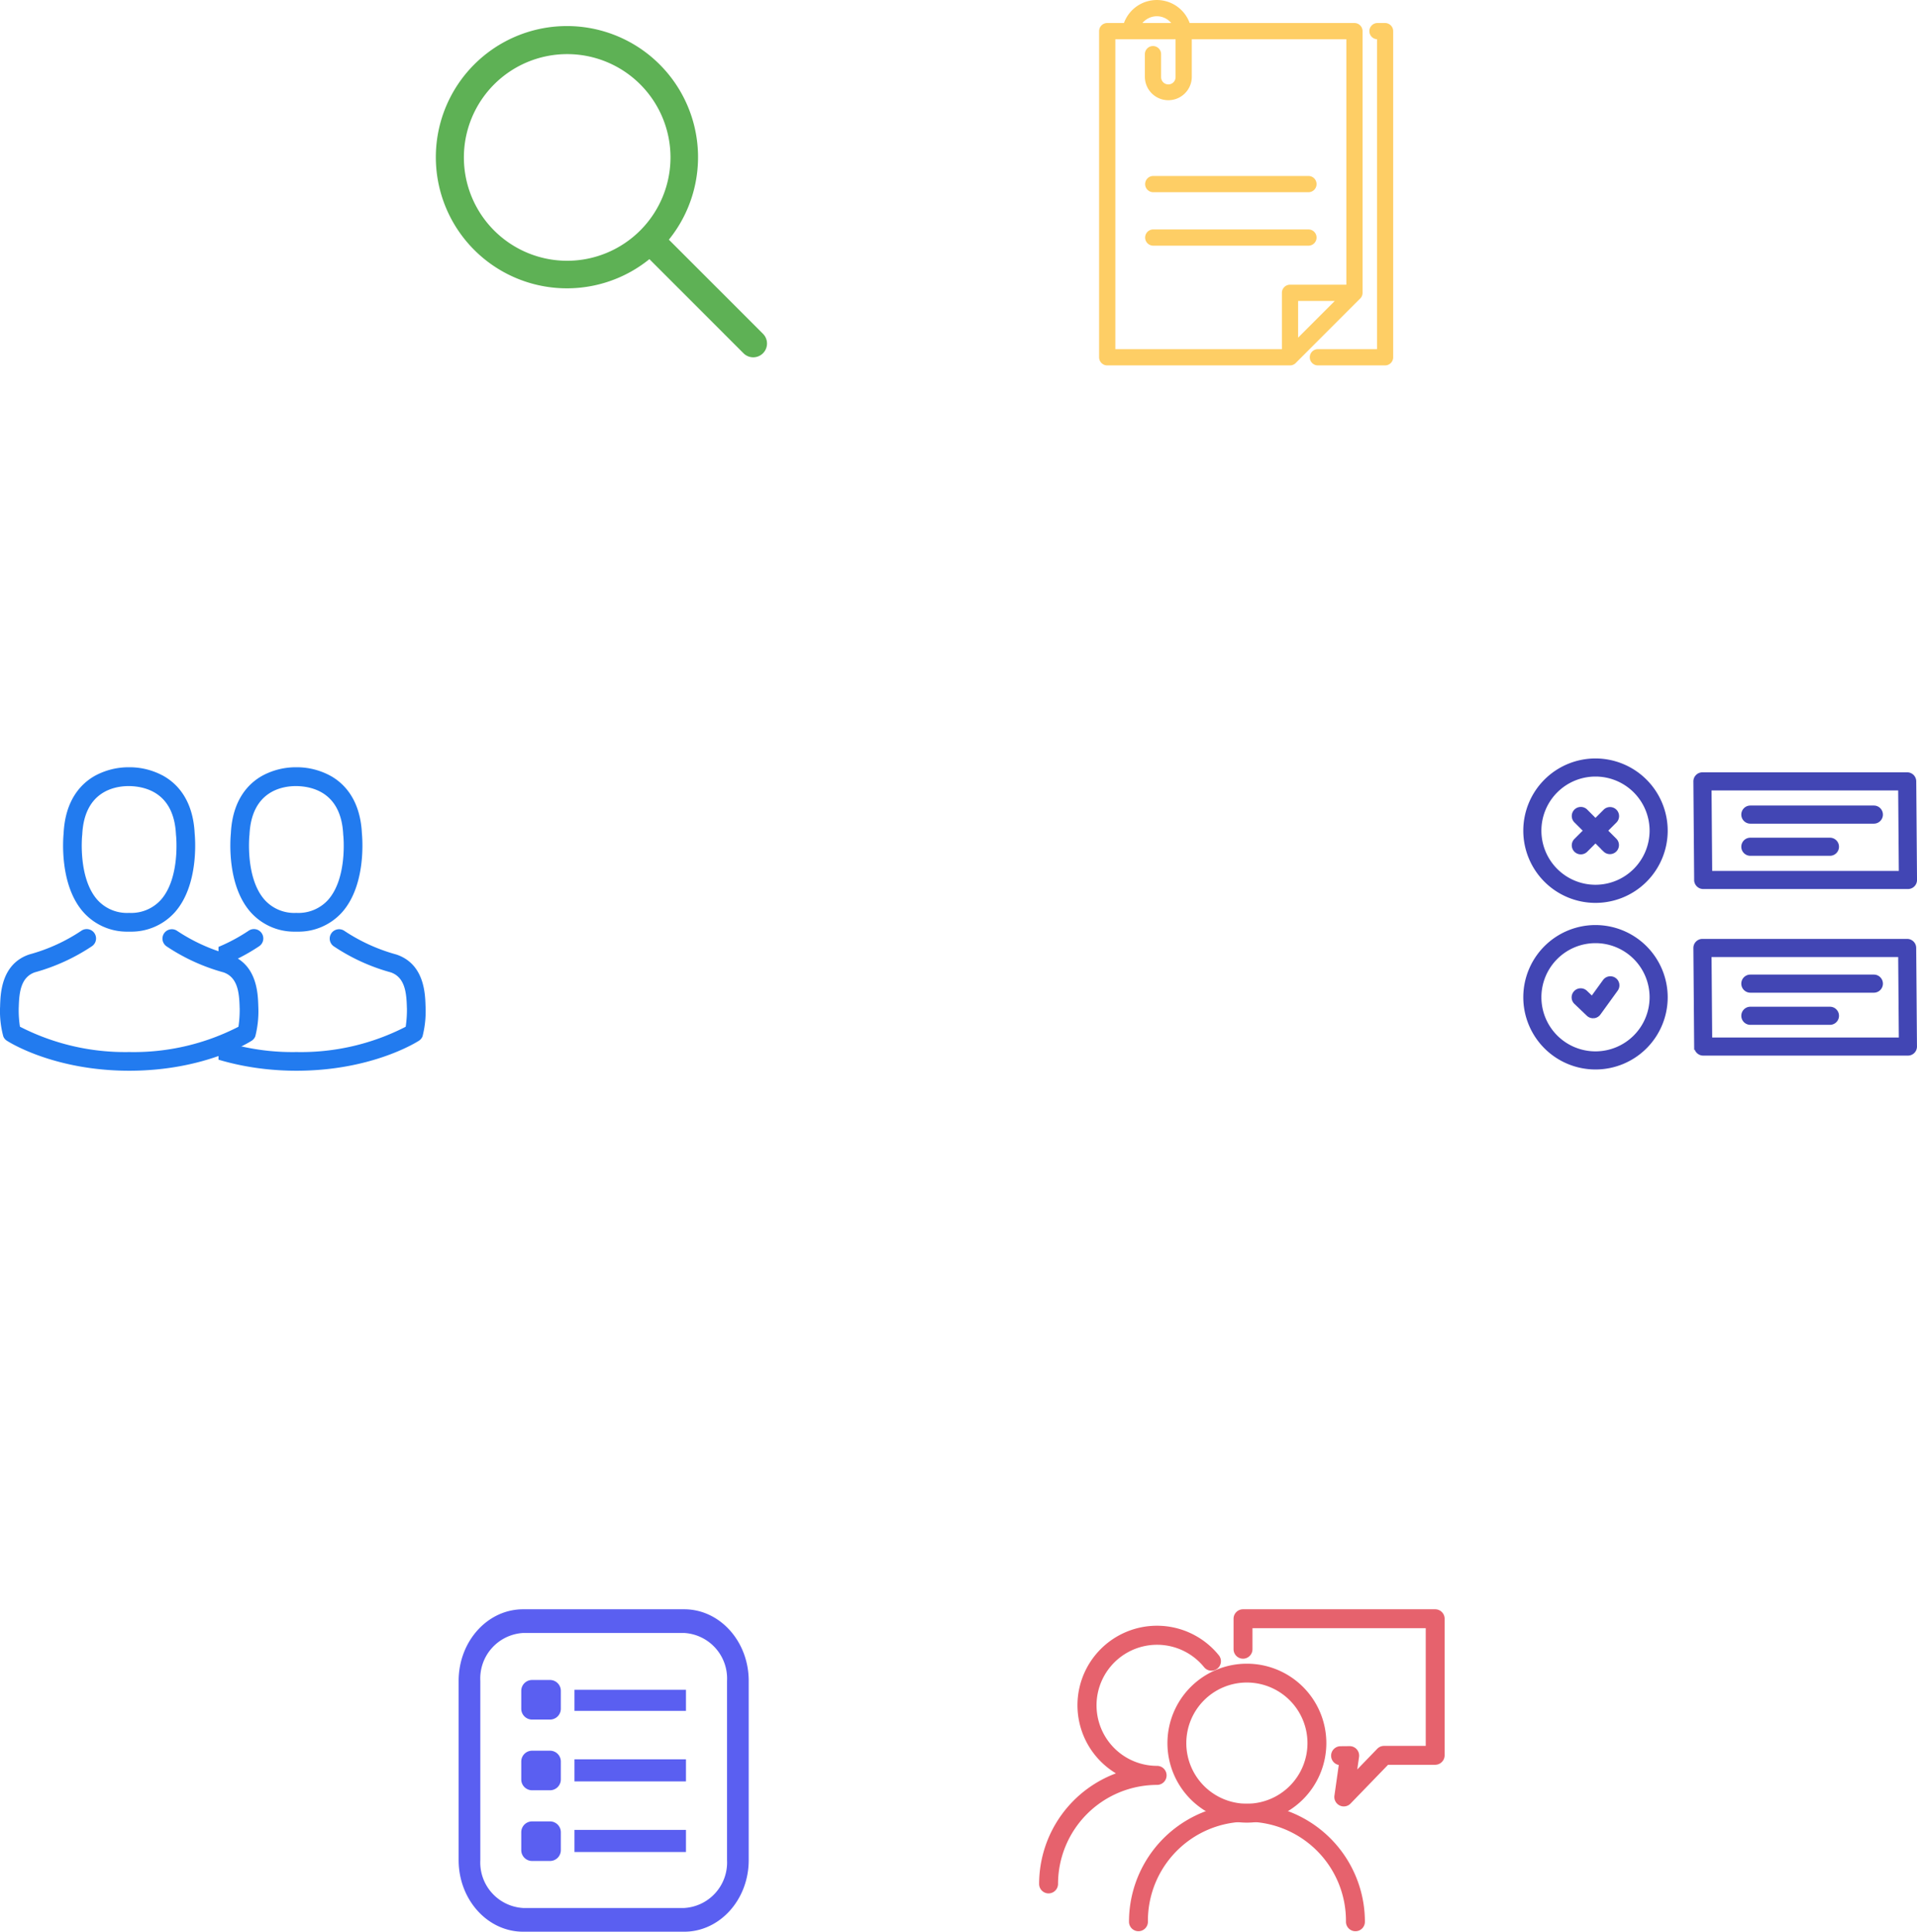 <svg xmlns="http://www.w3.org/2000/svg" xmlns:xlink="http://www.w3.org/1999/xlink" width="202.674" height="204.182" viewBox="0 0 202.674 204.182"><defs><style>.a,.f{fill:#227bef;}.b{fill:#e6626d;stroke:#e6626d;}.b,.h{stroke-width:0.4px;}.c{fill:#4246b4;stroke:#4246b4;stroke-width:0.3px;}.d{fill:#fece65;stroke:#fece65;stroke-width:0.5px;}.e{fill:#5eb155;}.f{stroke:#227bef;stroke-width:0.2px;}.g{clip-path:url(#a);}.h{fill:#5a5ff1;stroke:#5a5ff1;}</style><clipPath id="a"><rect class="a" width="24" height="33" transform="translate(0.13 0.413)"/></clipPath></defs><g transform="translate(-64.898 -900.75)"><g transform="translate(174.959 1071.052)"><path class="b" d="M331.2,260.909a8.2,8.2,0,1,1,8.2-8.2A8.213,8.213,0,0,1,331.2,260.909Zm0-14.81a6.605,6.605,0,1,0,6.605,6.605A6.608,6.608,0,0,0,331.2,246.1Z" transform="translate(-309.434 -238.757)"/><path class="b" d="M252.843,599.372a.8.8,0,0,1-.8-.8,10.669,10.669,0,1,0-21.337,0,.8.8,0,1,1-1.6,0,12.27,12.27,0,1,1,24.54,0A.794.794,0,0,1,252.843,599.372Z" transform="translate(-219.604 -565.743)"/><path class="b" d="M425.8,234" transform="translate(-407.778 -228.712)"/><path class="b" d="M10.8,180.091a.8.8,0,0,1-.8-.8,12.289,12.289,0,0,1,8.4-11.646,8.206,8.206,0,1,1,10.242-12.4.8.8,0,0,1-1.244,1.01A6.6,6.6,0,1,0,22.27,167.01a.806.806,0,0,1,0,1.612A10.679,10.679,0,0,0,11.6,179.289.806.806,0,0,1,10.8,180.091Z" transform="translate(-10 -150.458)"/><path class="b" d="M495.755,132.44a.773.773,0,0,1-.351-.082.8.8,0,0,1-.442-.832l.49-3.45h-.035a.8.8,0,0,1-.009-1.6l.958-.009h.009a.8.8,0,0,1,.793.915l-.273,1.929,2.54-2.627a.8.8,0,0,1,.576-.243h4.607V113.6H485.9v2.423a.8.8,0,1,1-1.6,0V112.8a.8.8,0,0,1,.8-.8h20.314a.8.8,0,0,1,.8.8v14.437a.8.8,0,0,1-.8.8H500.35l-4.022,4.157A.783.783,0,0,1,495.755,132.44Z" transform="translate(-463.743 -112)"/></g><g transform="translate(226.102 981.07)"><g transform="translate(0 0)"><path class="c" d="M245.216,290.521H223.57a.807.807,0,0,0-.807.813l.083,10.423a.807.807,0,0,0,.807.8h15.23a.807.807,0,1,0,0-1.614h-14.43l-.07-8.809h20.032l.07,8.809h-6.39a.807.807,0,1,0,0,1.614h7.2a.807.807,0,0,0,.807-.813l-.083-10.423A.807.807,0,0,0,245.216,290.521Z" transform="translate(-204.785 -271.448)"/><path class="c" d="M7.481,272.377a7.483,7.483,0,1,0,7.481,7.483A7.49,7.49,0,0,0,7.481,272.377Zm0,13.351a5.869,5.869,0,1,1,5.867-5.869A5.875,5.875,0,0,1,7.481,285.728Z" transform="translate(0 -254.768)"/><path class="c" d="M7.481,54.189a7.483,7.483,0,1,0,7.481,7.483A7.49,7.49,0,0,0,7.481,54.189Zm0,13.351a5.869,5.869,0,1,1,5.867-5.869A5.875,5.875,0,0,1,7.481,67.54Z" transform="translate(0 -54.189)"/><path class="c" d="M68.1,118.086a.807.807,0,0,0-1.141,0l-.967.967-.967-.967a.807.807,0,1,0-1.141,1.141l.967.967-.967.967a.807.807,0,1,0,1.141,1.141l.967-.967.967.967a.807.807,0,0,0,1.141-1.141l-.967-.967.967-.967A.807.807,0,0,0,68.1,118.086Z" transform="translate(-58.514 -112.712)"/><path class="c" d="M223.652,84.371H245.3a.807.807,0,0,0,.807-.813l-.083-10.423a.807.807,0,0,0-.807-.8H223.57a.807.807,0,0,0-.807.813l.083,10.423A.807.807,0,0,0,223.652,84.371Zm20.762-10.423.07,8.808H224.453l-.07-8.808Z" transform="translate(-204.785 -70.87)"/><path class="c" d="M286.351,117.468H299.41a.807.807,0,1,0,0-1.614H286.351a.807.807,0,1,0,0,1.614Z" transform="translate(-262.5 -110.877)"/><path class="c" d="M286.351,159.572h8.414a.807.807,0,1,0,0-1.614h-8.414a.807.807,0,0,0,0,1.614Z" transform="translate(-262.5 -149.583)"/><path class="c" d="M286.351,338.878H299.41a.807.807,0,1,0,0-1.614H286.351a.807.807,0,0,0,0,1.614Z" transform="translate(-262.5 -314.419)"/><path class="c" d="M295.573,380.174a.807.807,0,0,0-.807-.807h-8.414a.807.807,0,0,0,0,1.614h8.414A.807.807,0,0,0,295.573,380.174Z" transform="translate(-262.5 -353.124)"/><path class="c" d="M67.688,339.617a.807.807,0,0,0-1.127.181l-1.283,1.774-.642-.613a.807.807,0,0,0-1.115,1.168l1.311,1.251a.807.807,0,0,0,.557.224c.024,0,.049,0,.073,0a.807.807,0,0,0,.58-.331l1.826-2.523A.807.807,0,0,0,67.688,339.617Z" transform="translate(-58.165 -316.441)"/></g></g><g transform="translate(181.351 901)"><path class="d" d="M53.5,31.176a.607.607,0,0,0,.227-.474V3.042a.608.608,0,0,0-.608-.608h-17.6a3.447,3.447,0,0,0-6.589,0H26.982a.608.608,0,0,0-.608.608V37.516a.608.608,0,0,0,.608.608H46.3a.61.61,0,0,0,.479-.227Zm-6.587,4.866V31.311h4.731ZM32.226,1.217a2.232,2.232,0,0,1,1.986,1.217H30.24A2.243,2.243,0,0,1,32.226,1.217ZM27.591,3.65h6.866V7.909a1.014,1.014,0,0,1-2.028,0V5.475a.608.608,0,1,0-1.217,0V7.909a2.231,2.231,0,0,0,4.461,0V3.65h16.84V30.094H46.308a.608.608,0,0,0-.608.608v6.205H27.591Z" transform="translate(-26.374)"/><path class="d" d="M103.388,331.717a.608.608,0,1,0,0-1.217H86.982a.608.608,0,1,0,0,1.217Z" transform="translate(-81.507 -306.249)"/><path class="d" d="M86.982,151.717h16.406a.608.608,0,1,0,0-1.217H86.982a.608.608,0,1,0,0,1.217Z" transform="translate(-81.507 -131.899)"/><path class="d" d="M308.766,30h-.811a.608.608,0,1,0,0,1.217h.2V64.474h-6.5a.608.608,0,1,0,0,1.217h7.1a.608.608,0,0,0,.608-.608V30.608A.608.608,0,0,0,308.766,30Z" transform="translate(-278.773 -27.567)"/></g><g transform="translate(111.029 903.557)"><g transform="translate(0 0)"><path class="e" d="M34.524,32.468l-9.939-9.939a13.861,13.861,0,1,0-2.059,2.059l9.939,9.939a1.456,1.456,0,1,0,2.059-2.059ZM13.835,24.76A10.922,10.922,0,1,1,24.757,13.838,10.934,10.934,0,0,1,13.835,24.76Z" transform="translate(0 -0.003)"/></g></g><g transform="translate(65 980.586)"><g transform="translate(0 1.364)"><g transform="translate(0)"><path class="f" d="M143.856,17.176h.211a6.091,6.091,0,0,0,4.654-2.013c2.541-2.865,2.119-7.776,2.073-8.245-.165-3.518-1.829-5.2-3.2-5.987A7.339,7.339,0,0,0,144.04,0h-.112a7.351,7.351,0,0,0-3.551.9c-1.386.786-3.076,2.469-3.241,6.014-.046.469-.469,5.38,2.073,8.245A6.067,6.067,0,0,0,143.856,17.176ZM138.9,7.083c0-.02.007-.04.007-.053.218-4.733,3.578-5.241,5.017-5.241H144c1.782.04,4.812.766,5.017,5.241a.129.129,0,0,0,.007.053c.007.046.469,4.535-1.63,6.9a4.327,4.327,0,0,1-3.4,1.413h-.066a4.312,4.312,0,0,1-3.393-1.413C138.443,11.631,138.892,7.123,138.9,7.083Z" transform="translate(-130.414)"/><path class="f" d="M63.185,267.453v-.02c0-.053-.007-.106-.007-.165-.04-1.307-.125-4.363-2.99-5.34l-.066-.02a19.044,19.044,0,0,1-5.479-2.5.891.891,0,0,0-1.023,1.459,20.557,20.557,0,0,0,6.027,2.753c1.538.548,1.71,2.192,1.756,3.7a1.327,1.327,0,0,0,.007.165,11.98,11.98,0,0,1-.139,2.04,24.292,24.292,0,0,1-11.638,2.707,24.433,24.433,0,0,1-11.644-2.713,11.343,11.343,0,0,1-.139-2.04c0-.053.007-.106.007-.165.046-1.505.218-3.149,1.756-3.7a20.75,20.75,0,0,0,6.027-2.753.891.891,0,1,0-1.023-1.459,18.837,18.837,0,0,1-5.479,2.5c-.026.007-.046.013-.066.02-2.865.984-2.951,4.04-2.99,5.34a1.325,1.325,0,0,1-.007.165v.02a10.122,10.122,0,0,0,.337,2.99.847.847,0,0,0,.343.416c.2.132,4.944,3.155,12.885,3.155s12.687-3.03,12.885-3.155a.883.883,0,0,0,.343-.416A10.619,10.619,0,0,0,63.185,267.453Z" transform="translate(-36.073 -242.131)"/></g></g><g class="g" transform="translate(22.87 0)"><g transform="translate(-5.188 1.364)"><g transform="translate(0)"><path class="f" d="M143.856,17.176h.211a6.091,6.091,0,0,0,4.654-2.013c2.541-2.865,2.119-7.776,2.073-8.245-.165-3.518-1.829-5.2-3.2-5.987A7.339,7.339,0,0,0,144.04,0h-.112a7.351,7.351,0,0,0-3.551.9c-1.386.786-3.076,2.469-3.241,6.014-.046.469-.469,5.38,2.073,8.245A6.067,6.067,0,0,0,143.856,17.176ZM138.9,7.083c0-.02.007-.04.007-.053.218-4.733,3.578-5.241,5.017-5.241H144c1.782.04,4.812.766,5.017,5.241a.129.129,0,0,0,.007.053c.007.046.469,4.535-1.63,6.9a4.327,4.327,0,0,1-3.4,1.413h-.066a4.312,4.312,0,0,1-3.393-1.413C138.443,11.631,138.892,7.123,138.9,7.083Z" transform="translate(-130.414)"/><path class="f" d="M63.185,267.453v-.02c0-.053-.007-.106-.007-.165-.04-1.307-.125-4.363-2.99-5.34l-.066-.02a19.044,19.044,0,0,1-5.479-2.5.891.891,0,0,0-1.023,1.459,20.557,20.557,0,0,0,6.027,2.753c1.538.548,1.71,2.192,1.756,3.7a1.327,1.327,0,0,0,.007.165,11.98,11.98,0,0,1-.139,2.04,24.292,24.292,0,0,1-11.638,2.707,24.433,24.433,0,0,1-11.644-2.713,11.343,11.343,0,0,1-.139-2.04c0-.053.007-.106.007-.165.046-1.505.218-3.149,1.756-3.7a20.75,20.75,0,0,0,6.027-2.753.891.891,0,1,0-1.023-1.459,18.837,18.837,0,0,1-5.479,2.5c-.026.007-.046.013-.066.02-2.865.984-2.951,4.04-2.99,5.34a1.325,1.325,0,0,1-.007.165v.02a10.122,10.122,0,0,0,.337,2.99.847.847,0,0,0,.343.416c.2.132,4.944,3.155,12.885,3.155s12.687-3.03,12.885-3.155a.883.883,0,0,0,.343-.416A10.619,10.619,0,0,0,63.185,267.453Z" transform="translate(-36.073 -242.131)"/></g></g></g></g><g transform="translate(113.587 1071.052)"><g transform="translate(0 0)"><path class="h" d="M23.647,0H6.621C2.964,0,0,3.3,0,7.368V26.313c0,4.069,2.964,7.368,6.621,7.368H23.647c3.657,0,6.621-3.3,6.621-7.368V7.368C30.268,3.3,27.3,0,23.647,0Zm4.729,26.313a5.017,5.017,0,0,1-4.729,5.263H6.621a5.017,5.017,0,0,1-4.729-5.263V7.368A5.017,5.017,0,0,1,6.621,2.105H23.647a5.017,5.017,0,0,1,4.729,5.263Z"/><path class="h" d="M114.838,112h-1.892a.946.946,0,0,0-.946.946v1.892a.946.946,0,0,0,.946.946h1.892a.946.946,0,0,0,.946-.946v-1.892A.946.946,0,0,0,114.838,112Z" transform="translate(-105.379 -104.526)"/><path class="h" d="M114.838,224h-1.892a.946.946,0,0,0-.946.946v1.892a.946.946,0,0,0,.946.946h1.892a.946.946,0,0,0,.946-.946v-1.892A.946.946,0,0,0,114.838,224Z" transform="translate(-105.379 -209.052)"/><path class="h" d="M114.838,336h-1.892a.946.946,0,0,0-.946.946v1.892a.946.946,0,0,0,.946.946h1.892a.946.946,0,0,0,.946-.946v-1.892A.946.946,0,0,0,114.838,336Z" transform="translate(-105.379 -313.578)"/><rect class="h" width="11.387" height="1.826" transform="translate(12.247 8.513)"/><rect class="h" width="11.387" height="1.934" transform="translate(12.247 15.859)"/><rect class="h" width="11.387" height="1.934" transform="translate(12.247 23.321)"/></g></g></g></svg>